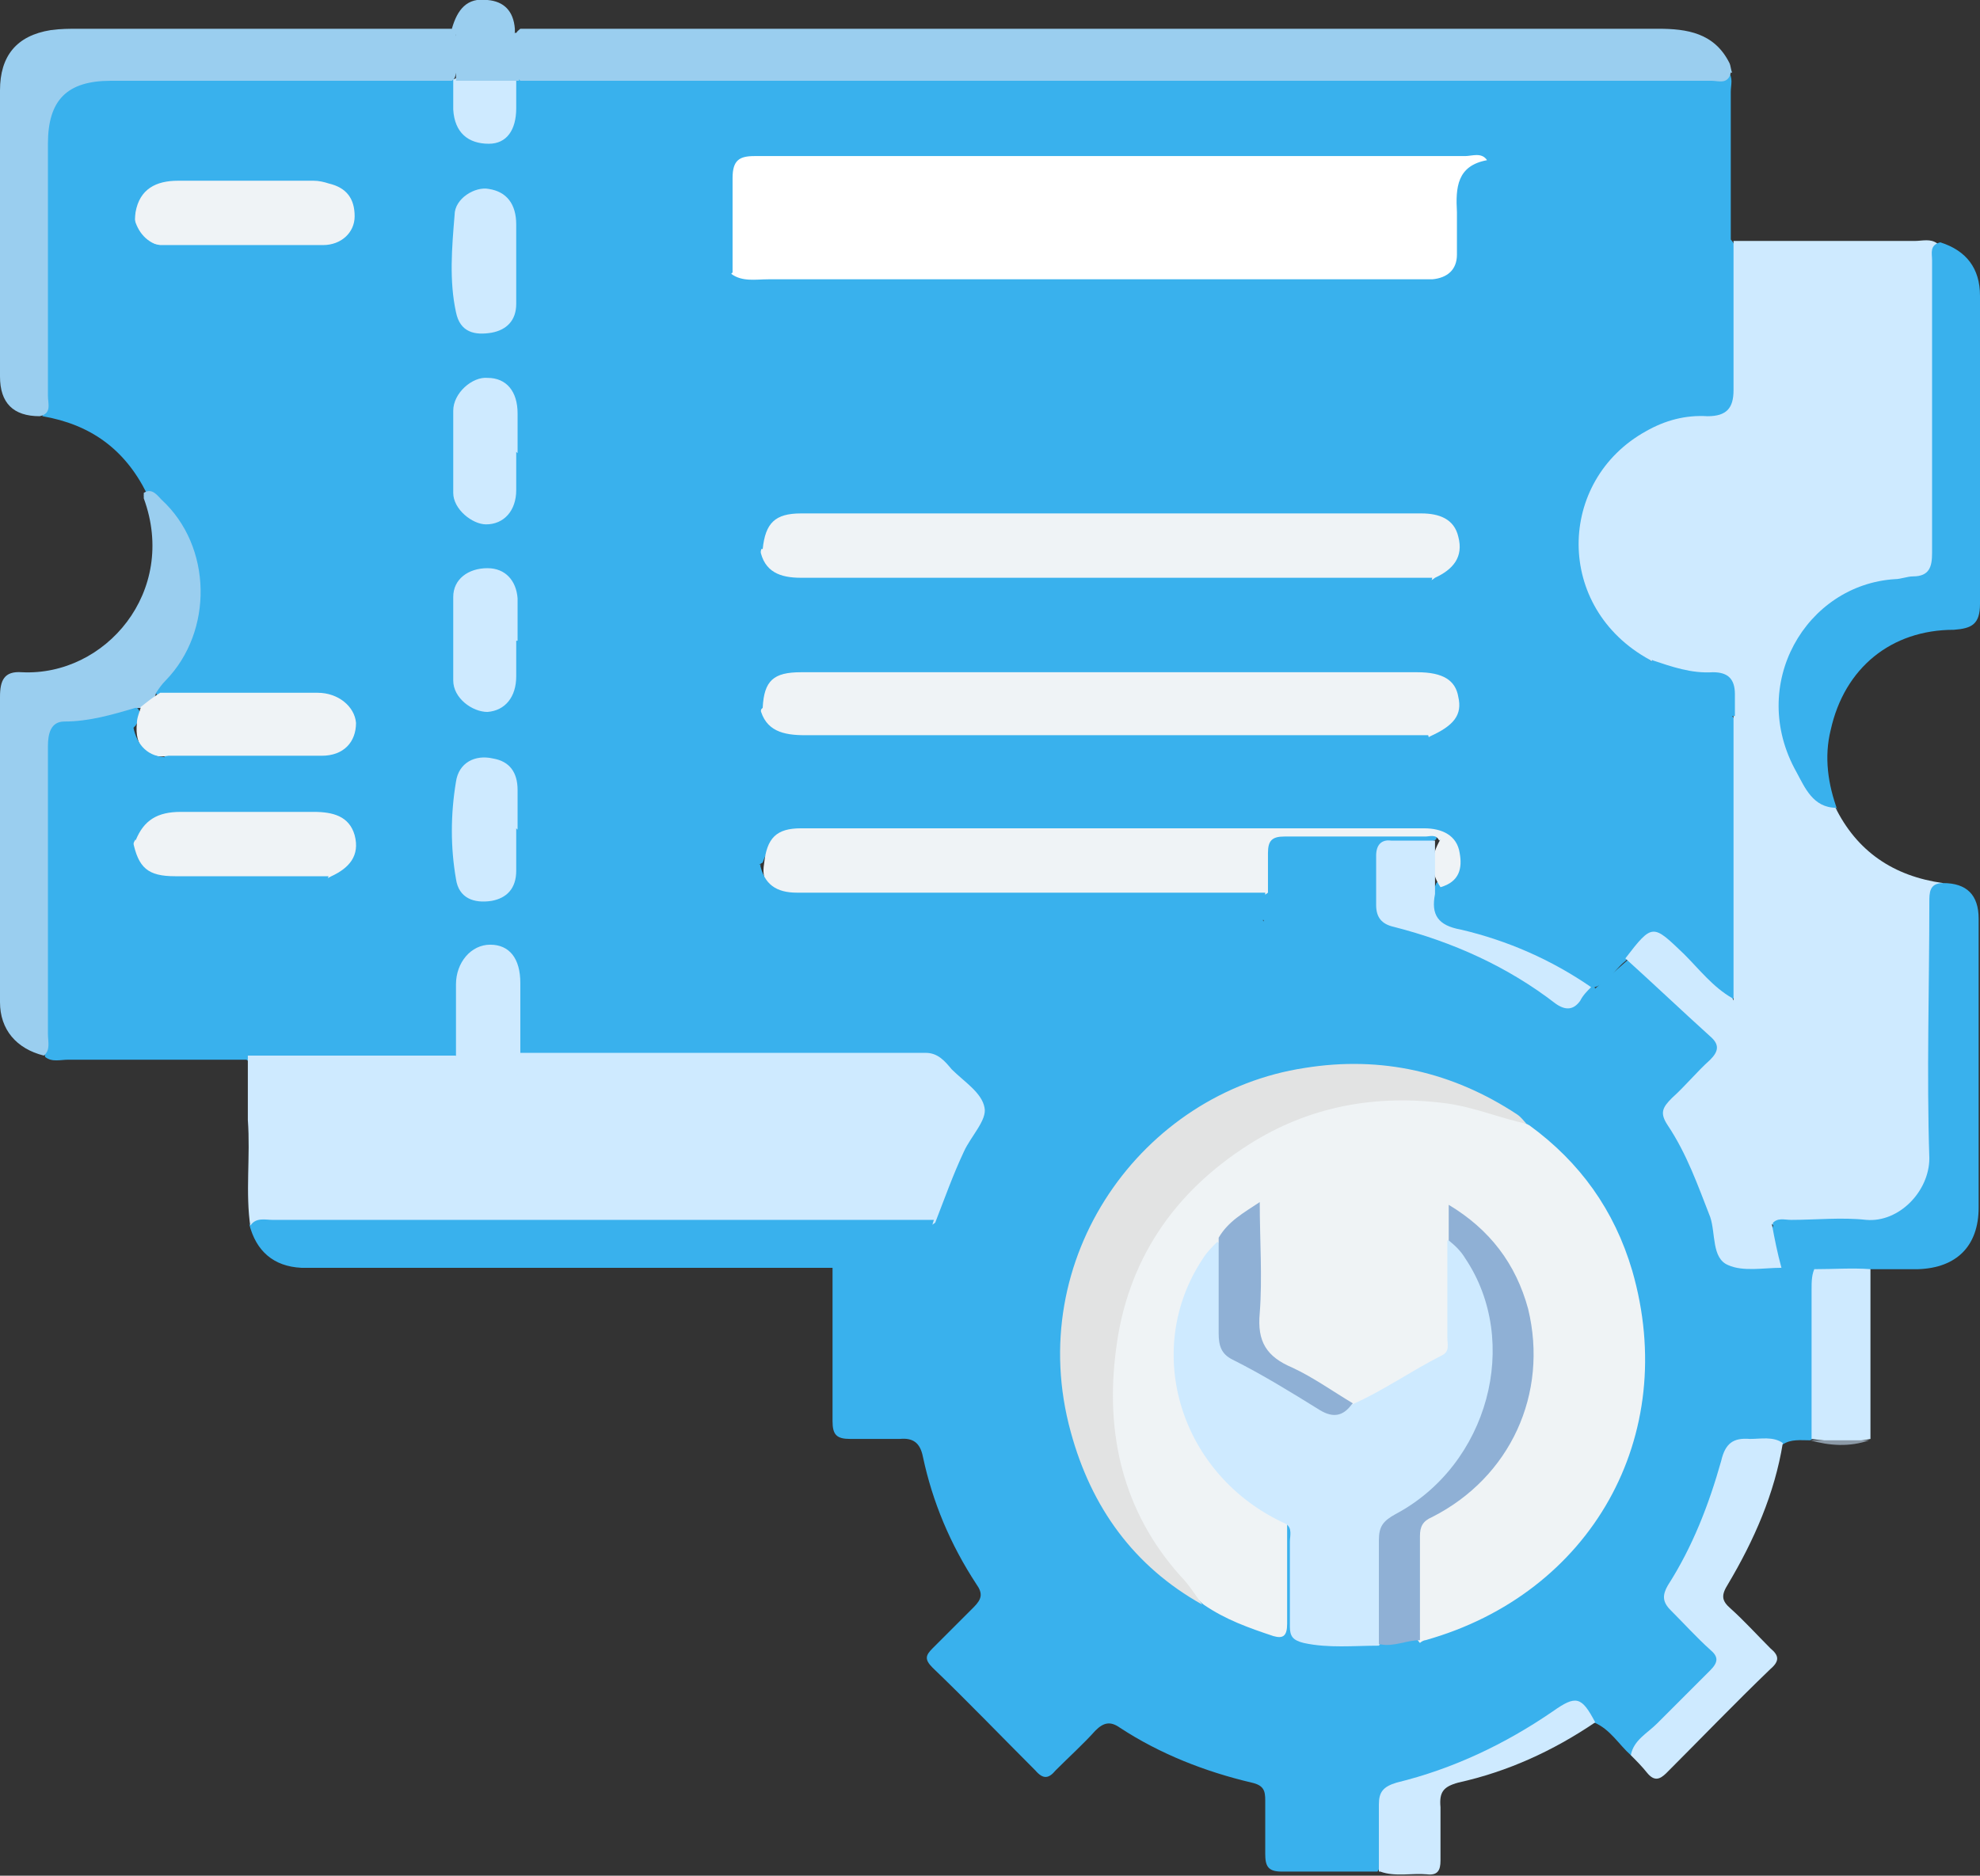 <svg xmlns="http://www.w3.org/2000/svg" id="Layer_2" data-name="Layer 2" viewBox="0 0 144.6 137"><rect x="0" y="0" width="144.6" height="137" fill="#333333" stroke="none"/><defs><style>      .cls-1 {        fill: #fff;      }      .cls-2 {        fill: #39b1ed;      }      .cls-3 {        fill: #9aceef;      }      .cls-4 {        fill: #eff3f6;      }      .cls-5 {        fill: #8fb0d5;      }      .cls-6 {        fill: #eff3f5;      }      .cls-7 {        fill: #8c9aa7;      }      .cls-8 {        fill: #ceeaff;      }      .cls-9 {        fill: #e2e3e3;      }    </style></defs><g id="Layer_1-2" data-name="Layer 1"><g><path class="cls-2" d="M10.7,36c-1.6-3.2-4.1-5-7.6-5.6,.4-5.5,0-11.1,.2-16.6,0-1.4,0-2.7,0-4.1,.2-2.6,1.8-4.3,4.4-4.3,8,0,15.9,0,23.9,0,.4,0,.9,0,1.3,.2,.6,.3,.6,.8,.7,1.3,0,.5,0,1,.1,1.4,.3,1,.8,1.8,2,1.7,1.2-.1,1.6-.9,1.7-2,0-.9-.3-1.9,.7-2.5,.9-.3,1.8-.2,2.7-.2,26.7,0,53.5,0,80.2,0,1.7,0,3.5,0,5.2-.1,.4,.5,.2,1,.2,1.5,0,3.6,0,7.2,0,10.8,.4,.4,.4,1,.4,1.5,0,3,0,6,0,9,0,2-.5,2.5-2.6,2.7-3.5,.3-6.2,2-7.8,5.1-1.6,3.3-1.1,6.4,1,9.4,.8,1.1,2,1.6,2.9,2.6,1,2.1,2.8,3.3,4.9,4,.6,.2,1.3,.1,1.5,.9,.3,1.4,.1,2.8,.1,4.2,0,5.2,.1,10.3,0,15.5-.3,1.2-1,.8-1.6,.3-1.1-1-2.1-2-3.1-3.1q-1.4-1.4-2.8,0c-.2,.2-.4,.4-.6,.6-.9,.7-1.4,1.9-2.7,2-3.2-1.9-6.6-3.3-10.2-4.3-1.4-.4-1.7-1.6-.9-3.4,.7-.7,1.1-1.5,.7-2.5-.5-1.1-1.4-1.2-2.4-1.2-8.4,0-16.7,0-25.1,0-6.2,0-12.4,0-18.6,0-1.8,0-3.2,.4-3.8,2.2-.9,.5-1.6,1.1-1.3,2.2,.3,1.2,1.2,1.4,2.2,1.5,1.9,0,3.8,0,5.7,0,9.2,0,18.3,0,27.5,0,.8,0,1.6,0,2.3,.2,.6,1.1-.4,1.1-.9,1.2-2.7,.7-5.2,1.7-7.6,2.9-2.9,1.5-2.9,1.5-5.3-.9-1.9-1.9-1.9-1.9-3.7,0-2.2,2.3-4.6,4.4-6.6,6.8-.4,.5-1,.6-1.6,.6-9.1,0-18.3,0-27.4,0-.5,0-1,0-1.4-.4-.5-.9-.3-1.8-.3-2.7,0-1,0-2,0-3.1,0-1-.5-1.8-1.7-1.9-1.1,0-1.7,.7-2,1.6-.2,.6-.1,1.2-.1,1.9,0,1,0,2,0,3.1,0,.6,0,1.2-.6,1.6-.5,.3-1.1,.2-1.7,.2-3.8,0-7.6,0-11.3,0-.7,0-1.4,0-1.9-.4-4.3,0-8.7,0-13,0-.6,0-1.2,.2-1.7-.2-.1-.4-.1-.9-.1-1.3,0-6.8,0-13.7,0-20.5,0-2.6,.4-3,3-3.2,1.3,0,2.4-.8,3.7-.6,.6,.5,.3,.9,0,1.4-.1,.1-.3,.3-.4,.4-.7,.6-1.1,1.3-.8,2.2,.4,.9,1.1,1.3,2.1,1.3,2.6,0,5.2,0,7.7,0,.9,0,1.8,0,2.6,0,.6,0,1.2,0,1.6-.6-.5-.4-1.1-.3-1.6-.3-2.5,0-5.1,0-7.6,0-.6,0-1.4,.3-1.5-.8,.6-.4,1.3-.3,2-.3,2.7,0,5.3,0,8,0,.3,0,.6,0,.9,0,1.4,0,2.2-.7,2.3-1.7,0-1-.9-2-2.3-2-3-.1-5.9,0-8.9,0-.8,0-1.6,0-2.3-.2-.9-.8,0-1.2,.4-1.6,2.7-3.3,2.9-7.8,.5-11.2-.6-.8-1.3-1.5-2.1-2Z"></path><path class="cls-2" d="M116.5,72.2c.8-.7,1.6-1.4,2.4-2.1,.6-.1,1,.3,1.3,.7,1.5,1.4,2.9,3,4.6,4.3,1.4,1.2,1.3,1.8,0,3.1-.7,.7-1.4,1.5-2.2,2.2-.6,.5-.7,1.1-.3,1.8,1.7,2.8,2.9,5.8,3.7,9,.2,.7,.6,1,1.4,1,1,0,2,0,3.1,0,.7,0,1.6-.2,2.2,.5,.1,3.7,0,7.4,0,11.2,0,.5,0,1-.5,1.3-.7,0-1.4-.1-2,.3-.8,.3-1.6,0-2.5,0-.9,0-1.4,.4-1.7,1.3-.9,3.2-2.1,6.3-3.8,9.1-.4,.7-.2,1.2,.3,1.7,.9,.9,1.7,1.7,2.6,2.6,.7,.7,.8,1.4,0,2.1-2,2-3.9,4-6,5.9-.9-.8-1.5-1.9-2.7-2.4-1.8-1.3-1.7-1.3-3.7,0-3,2-6.2,3.6-9.7,4.5-2,.5-1.9,.6-2,2.7,0,1.2,.4,2.5-.4,3.7-2.3,0-4.7,0-7,0-1,0-1.2-.4-1.2-1.3,0-1.3,0-2.6,0-3.9,0-.7-.1-1.1-1-1.3-3.4-.8-6.7-2.1-9.6-4-.7-.5-1.2-.4-1.8,.2-.9,1-1.9,1.9-2.9,2.9-.5,.6-.9,.7-1.5,0-2.5-2.5-5-5.1-7.5-7.5-.6-.6-.5-.9,0-1.4,1-1,2-2,3-3,.6-.6,.7-1,.2-1.7-1.9-2.9-3.2-6-3.9-9.3-.2-1-.7-1.4-1.7-1.3-1.2,0-2.4,0-3.6,0-1,0-1.3-.3-1.3-1.3,0-3.7,0-7.5,0-11.2,.2-.5,.7-.5,1.1-.5,.4,0,.9,0,1.3,0q3.5,0,4.5-3.3c.8-2.2,1.6-4.5,3-6.5,.6-.9,.4-1.5-.3-2.3-1.4-1.7-3-2.4-5.3-2.3-8.4,.1-16.7,0-25.1,0-.7,0-1.5,0-2.2-.2-.2-.1-.2-.2-.1-.4,9.5,0,19.1,0,28.6,0,.7,0,1.1-.2,1.6-.8,2.6-2.8,5.3-5.4,8-8.1,.5-.6,.8-.2,1.2,.2,1,1,2.1,2,3.1,3.1,.5,.5,.9,.6,1.5,.3,3.1-1.9,6.4-3.4,10-4.1,.3,0,.5-.2,.6-.5-.5-.6-.4-1.4-.4-2.2,0-1,0-2,0-3.1,0-.6,.3-1.2,1-1.2,3.9,0,7.9-.2,11.8,.1,.5,.6,0,.6-.4,.7-.7,.2-1.5,0-2.2,0-.8,0-1.3,.4-1.2,1.3,0,.2,0,0,0,.1q-.2,3.8,3.4,4.9c2.9,.9,5.7,2.1,8.1,3.9,1.4,1,2.5,1.4,3.9,.2Z"></path><path class="cls-8" d="M126.6,73.1c0-6.9,0-13.8,0-20.8,0,0-.2-.2-.2-.2,0-2.2-1.3-2.7-3.2-2.7-1,0-2-.3-2.7-1.2-7-3.8-6.8-13.1-.3-16.7,1.4-.8,2.9-1.2,4.5-1.1,1.4,0,1.9-.6,1.9-1.9,0-3.6,0-7.3,0-10.9,4.4,0,8.8,0,13.2,0,.6,0,1.2-.2,1.7,.2-.3,3.4-.1,6.8-.2,10.2,0,3.8,0,7.6,0,11.4,0,2.8-.3,3.1-3,3.4-2.2,.2-4.1,1.1-5.6,2.7-3.5,3.7-3.4,9.5,.5,12.8,.3,.2,.5,.5,.8,.6,1.6,3.3,4.3,5.1,7.9,5.6-.5,.8-.5,1.7-.5,2.7,0,5.6,0,11.3,0,16.9,0,3.8-1.7,5.4-5.4,5.4-2,0-4,0-6,0-.8,0-1.1-.5-1.3-1.1-.7-2-1.6-3.9-2.7-5.8-.6-1.1-.5-1.9,.4-2.7,.7-.7,1.4-1.5,2.2-2.1,.7-.7,.8-1.3,0-1.9-.5-.4-1-.9-1.4-1.4-.3-.4-.8-.7-.6-1.4Z"></path><path class="cls-8" d="M38,76.9c9.9,0,19.7,0,29.6,0,.9,0,1.4,.6,1.9,1.2,.9,.9,2.2,1.7,2.4,2.8,.2,.9-1,2.1-1.5,3.2-.8,1.7-1.4,3.4-2.1,5.2-.6,.5-1.4,.5-2.1,.5-15.6,0-31.1,0-46.7,0-.4,0-.8,0-1.2-.1-.4-2.6,0-5.2-.2-7.9,0-1.6,0-3.1,0-4.7,5,0,10.1,0,15.1,0,.3,0,.4,.4,.6,.6,1.2,1.9,2.6,1.8,3.7-.1,.1-.2,.2-.3,.4-.4Z"></path><path class="cls-3" d="M126.4,5.3c-.2,.9-.9,.6-1.4,.6-3.6,0-7.3,0-10.9,0-25.4,0-50.8,0-76.1,0,0,0-.1-.1-.2-.2-.4-1.1-.3-2.1-.1-3.2,0-.2,.2-.3,.3-.4,.7,0,1.4,0,2,0,27,0,54.1,0,81.1,0,2.1,0,4.1,.3,5.2,2.5,.1,.2,.1,.5,.2,.7Z"></path><path class="cls-3" d="M33,5.9c-8.3,0-16.6,0-24.9,0-3.2,0-4.6,1.4-4.6,4.6,0,6.1,0,12.2,0,18.4,0,.6,.3,1.3-.6,1.5Q0,30.4,0,27.5c0-7,0-13.9,0-20.9,0-2.5,1.2-4,3.7-4.4,.7-.1,1.4-.1,2-.1,9.1,0,18.2,0,27.3,0,.1,.1,.2,.2,.3,.4,.1,1.1,.3,2.1-.1,3.2,0,0-.1,.1-.2,.2Z"></path><path class="cls-3" d="M10.5,36c.6-.4,1,.2,1.3,.5,3.7,3.4,3.8,9.6,.3,13.2-.3,.3-.5,.6-.7,.9-.2,.8-.7,1.2-1.5,1.1-1.7,.5-3.4,1-5.2,1-1,0-1.2,.9-1.2,1.8,0,7,0,14,0,21,0,.6,.2,1.2-.3,1.6-2-.5-3.2-1.9-3.2-3.9C0,65.8,0,58.4,0,50.9c0-1.2,.3-1.9,1.6-1.8,6.1,.3,11.4-5.9,8.9-12.7,0-.1,0-.3,0-.4Z"></path><path class="cls-2" d="M134.1,59c-1.7,0-2.3-1.5-2.9-2.6-3.6-6.4,.7-13.7,7.2-14.1,.4,0,.9-.2,1.3-.2,1.2,0,1.4-.7,1.4-1.7,0-3.7,0-7.3,0-11,0-3.5,0-7,0-10.4,0-.5-.2-1.1,.6-1.3,1.9,.6,2.9,1.9,2.9,3.9,0,7.5,0,15,0,22.5,0,1.5-.6,1.8-1.9,1.9-4.6,0-8,2.8-9,7.3-.5,2-.2,4,.5,5.9Z"></path><path class="cls-2" d="M18.3,89.5c.4-.6,1.1-.4,1.6-.4,16.1,0,32.2,0,48.3,0-.4,1.1-.2,2.8-1.1,3.3-.9,.5-2.3,.2-3.6,.2-.9,0-1.7,0-2.6,0-12.4,0-24.8,0-37.2,0-.6,0-1.2,0-1.7,0-2-.1-3.3-1.2-3.8-3.2Z"></path><path class="cls-2" d="M129.4,89.4c.4-.5,.9-.3,1.4-.3,1.8,0,3.7-.2,5.5,0,2.4,.2,4.6-2.1,4.6-4.5-.2-6.2,0-12.5,0-18.7,0-.7,0-1.4,1-1.4q2.6,0,2.6,2.6c0,7,0,14.1,0,21.1,0,2.8-1.6,4.4-4.4,4.5-1.2,0-2.3,0-3.5,0-1.4,.5-2.8,.6-4.1,0-.8,0-1.5,0-2.3,0-.7-1-1.1-2-.7-3.2Z"></path><path class="cls-8" d="M119.1,128.2c.2-1.1,1.2-1.6,1.9-2.3,1.3-1.3,2.6-2.6,3.9-3.9,.6-.6,.6-1,0-1.5-1-.9-1.9-1.9-2.9-2.9-.6-.6-.6-1.1-.2-1.8,1.8-2.8,3-5.9,3.9-9.1,.3-1.3,.9-1.7,2.1-1.6,.8,0,1.7-.2,2.4,.3-.6,3.7-2.1,7.1-4,10.3-.5,.8-.5,1.2,.2,1.8,1,.9,1.9,1.9,2.9,2.9,.6,.5,.7,.9,0,1.5-2.6,2.5-5.1,5.1-7.6,7.6-.5,.5-.9,.6-1.4,0-.4-.5-.8-.9-1.3-1.4Z"></path><path class="cls-8" d="M132.5,92.7c1.4,0,2.8-.1,4.1,0,0,4.1,0,8.3,0,12.4-1.4,.3-2.9,.2-4.3,0,0,0,0,0,0,0,0-3.6,0-7.2,0-10.9,0-.6,0-1.2,.3-1.7Z"></path><path class="cls-8" d="M100.7,136.7c0-1.6,0-3.3,0-4.9,0-.9,.3-1.3,1.3-1.6,4.1-1,7.9-2.8,11.4-5.2,1.7-1.2,2.1-1.1,3.1,.8-3.1,2.1-6.4,3.6-10,4.4-1.1,.3-1.4,.7-1.3,1.8,0,1.3,0,2.6,0,3.9,0,.7-.2,1.1-1,1-1.1-.1-2.3,.2-3.4-.2Z"></path><path class="cls-3" d="M33,2.4c0,0,0-.2,0-.3,.4-1.4,1.1-2.3,2.6-2.1,1.2,.1,1.9,.8,2,2.1,0,.1,0,.2,0,.3-1.5,.7-3.1,.7-4.6,0Z"></path><path class="cls-7" d="M132.2,105.2c1.4,0,2.9,0,4.3,0-1.4,.5-2.9,.4-4.3,0Z"></path><path class="cls-4" d="M55.7,40.1c.2-1.9,.9-2.6,2.8-2.6,15.1,0,30.2,0,45.3,0,1.3,0,2.4,.4,2.7,1.7,.4,1.5-.4,2.4-1.7,3-.6,.5-1.3,.4-2,.4-14.6,0-29.2,0-43.8,0-.6,0-1.3,0-1.9-.2-1-.4-1.9-1-1.5-2.3Z"></path><path class="cls-4" d="M55.7,51.7c.1-2,.8-2.6,2.8-2.6,15,0,30,0,45,0,1.9,0,2.8,.6,3,1.8,.3,1.3-.3,2.1-2.1,2.9-.5,.6-1.2,.5-1.9,.5-14.4,0-28.9,0-43.3,0-.9,0-1.9,0-2.7-.6-.7-.4-1.3-1-.9-1.9Z"></path><path class="cls-2" d="M53.2,19.9c16.8,0,33.6,0,50.4,0q2.1,0,2.1-2.1c0-1.5,0-3,0-4.5-.1-1.3,.4-1.8,1.6-1.6,.3,0,.7,0,1,0,.5,.3,.3,.8,.3,1.2,0,2.8,0,5.6,0,8.5,0,1-.3,1.5-1.4,1.5-17.6,0-35.2,0-52.8,0-1,0-1.5-.3-1.4-1.3,0-.5,0-1.1,0-1.6Z"></path><path class="cls-4" d="M105.1,61.4c-.2-.5-.7-.3-1-.3-3.4,0-6.9,0-10.3,0-.9,0-1.2,.3-1.2,1.2,0,1,0,1.9,0,2.9-.6,.5-1.3,.4-1.9,.4-10.6,0-21.2,0-31.8,0-.5,0-1.1,0-1.6-.2-1.2-.4-1.7-1.1-1.5-2.3,.2-1.9,.9-2.6,2.7-2.6,15.2,0,30.4,0,45.5,0,1.3,0,2.4,.5,2.6,1.8,.2,1.1,0,2.1-1.4,2.5-.8-1.2-.7-2.3,0-3.5Z"></path><path class="cls-2" d="M55.5,40.1c.3,1.7,1.5,2.1,3,2.1,14.8,0,29.7,0,44.5,0,.5,0,1.1,0,1.6,0-.3,1.4-1.2,2-2.6,2-15.2,0-30.4,0-45.6,0-2,0-3-1.2-2.6-2.9,.2-.8,.5-1.7,1.7-1.1Z"></path><path class="cls-2" d="M55.5,51.7c.4,1.7,1.7,2,3.3,2,15.2,0,30.4,0,45.5,0,.4,1.1-.6,1.4-1.2,1.7-.6,.3-1.4,.4-2.1,.4-14.6,0-29.2,0-43.9,0-2.6,0-3.9-1.4-3.2-3.4,.2-.7,.6-1.6,1.6-.7Z"></path><path class="cls-8" d="M129.4,89.4c.2,1.1,.4,2.1,.7,3.2-1.3,0-2.8,.3-3.9-.2-1.2-.5-.9-2.3-1.3-3.5-.9-2.3-1.7-4.6-3.1-6.7-.6-.9-.4-1.3,.3-2,1-.9,1.8-1.9,2.8-2.8,.6-.6,.7-1.1,0-1.7-2.1-1.9-4.1-3.8-6.2-5.7,2-2.6,2-2.5,4.3-.3,1.1,1.1,2.1,2.4,3.5,3.2,.7,1.2,1.8,2,2.8,3,.5,.5,.6,.9,0,1.4-1.1,1-2.1,2.1-3.1,3.1-.4,.4-.7,.7-.3,1.4,1.6,2.3,2.6,5,3.6,7.6Z"></path><path class="cls-2" d="M55.5,63.1c.3,1.5,1.2,2.1,2.7,2.1,11.4,0,22.8,0,34.2,0,0,.7,0,1.4,0,2-11.9,0-23.8,0-35.7,0-2.1,0-3.2-1.1-2.8-2.9,.2-.8,.5-1.7,1.7-1.1Z"></path><path class="cls-4" d="M9.9,61.4c.6-1.5,1.6-2.1,3.3-2.1,3.2,0,6.5,0,9.7,0,1.4,0,2.6,.3,3,1.7,.4,1.5-.4,2.4-1.7,3-.5,.3-1.1,.4-1.7,.4-3.2,0-6.3,0-9.5,0-1.1,0-2.1-.3-2.8-1.2-.4-.6-.8-1.1-.3-1.9Z"></path><path class="cls-4" d="M10.2,51.7c.5-.4,1-.8,1.5-1.1,3.8,0,7.7,0,11.5,0,1.5,0,2.7,1,2.8,2.2,0,1.4-.9,2.4-2.5,2.4-3.7,0-7.5,0-11.2,0-1.6,.3-2.5-.7-2.3-2.4,0-.4,.2-.8,.3-1.2Z"></path><path class="cls-4" d="M9.9,15.5c.3-1.7,1.5-2.3,3.1-2.3,3.3,0,6.6,0,9.9,0,.4,0,.8,.1,1.1,.2,1.3,.3,1.9,1.1,1.9,2.4,0,1.2-1,2.1-2.3,2.1-4,0-8,0-11.9,0-1.5-.2-2-.9-1.8-2.4Z"></path><path class="cls-8" d="M104.8,61.4c0,1.2,0,2.3,0,3.5,0,.1,0,.3,0,.4-.3,1.5,.2,2.3,1.9,2.6,3.4,.8,6.6,2.2,9.5,4.2-.3,.3-.6,.6-.8,1-.5,.7-1.1,.7-1.8,.2-3.5-2.7-7.5-4.5-11.8-5.6-.9-.2-1.3-.7-1.3-1.6,0-1.2,0-2.4,0-3.6,0-.8,.4-1.2,1.1-1.1,1.1,0,2.1,0,3.2,0Z"></path><path class="cls-8" d="M37.7,33c0,.9,0,1.8,0,2.8,0,1.5-.9,2.5-2.2,2.5-1,0-2.4-1.1-2.4-2.3,0-2,0-4,0-6,0-1.3,1.4-2.5,2.5-2.4,1.4,0,2.2,1,2.2,2.6,0,1,0,1.9,0,2.9Z"></path><path class="cls-8" d="M38,77.5c-.1,1.4-1,2.2-2.3,2.2-1.4,0-2.1-.9-2.4-2.3,0-1.8,0-3.7,0-5.5,0-1.6,1.1-2.9,2.5-2.9,1.4,0,2.2,1,2.2,2.8,0,1.8,0,3.6,0,5.4,0,0,0,.2,0,.3Z"></path><path class="cls-8" d="M37.7,60.5c0,1,0,2,0,3.1,0,1.3-.7,2-1.8,2.2-1.3,.2-2.4-.2-2.6-1.6-.4-2.3-.4-4.7,0-7.1,.2-1.4,1.4-2,2.7-1.7,1.2,.2,1.8,1,1.8,2.3,0,1,0,1.9,0,2.9Z"></path><path class="cls-8" d="M37.7,46.8c0,.9,0,1.8,0,2.6,0,1.5-.8,2.5-2.1,2.6-1.1,0-2.5-1-2.5-2.3,0-2,0-4.1,0-6.1,0-1.3,1.1-2.1,2.5-2.1,1.3,0,2.1,.9,2.2,2.2,0,1,0,2,0,3.1Z"></path><path class="cls-8" d="M37.7,19.1c0,1,0,2,0,3.1,0,1.2-.7,1.9-1.8,2.1-1.2,.2-2.3,0-2.6-1.5-.5-2.3-.3-4.7-.1-7.1,0-1.2,1.5-2.1,2.5-1.9,1.3,.2,2,1.1,2,2.6,0,.9,0,1.8,0,2.8Z"></path><path class="cls-2" d="M9.7,61.4c.4,2,1.1,2.6,3.1,2.6,3.7,0,7.4,0,11.2,0-.6,1.5-1.7,2.1-3.3,2-3.3,0-6.5,0-9.8,0-1.5,0-2.5-.7-2.9-2-.4-1.4,.5-2.2,1.7-2.7Z"></path><path class="cls-2" d="M9.7,15.5c.2,1.1,.7,2,1.8,2.4,.5,.4,1,.2,1.5,.2,3.2,0,6.4,0,9.6,0,.4,0,.9-.2,1,.3,.2,.5-.3,.8-.6,1-.5,.3-1,.4-1.5,.4-3.6,0-7.3,0-10.9,0-1.4,0-2.3-.6-2.5-1.9-.2-1.2,.5-2.1,1.7-2.5Z"></path><path class="cls-2" d="M9.7,52.9c.2,1.3,.9,2.3,2.3,2.4,.8,.5,1.7,.2,2.6,.2,2.7,0,5.3,0,8,0,.4,0,.9-.2,1,.3,0,.4-.3,.7-.6,.9-.4,.3-.9,.5-1.5,.5-3.7,0-7.4,0-11.1,0-1.4,0-2.2-.9-2.4-2.1-.2-1.1,.3-2.1,1.7-2.3Z"></path><path class="cls-8" d="M37.7,5.9c0,.7,0,1.4,0,2,0,1.6-.7,2.6-2,2.6-1.5,0-2.5-.8-2.6-2.5,0-.7,0-1.5,0-2.2,0,0,0,0,0,0,1.6-.7,3.1-.7,4.6,0h0Z"></path><path class="cls-2" d="M120.6,48.2c1.5,.5,2.9,1,4.5,.9,1.1,0,1.6,.5,1.6,1.6,0,.5,0,1.1,0,1.6-2.7,0-4.4-1.6-6-3.5-.1-.2-.3-.4,0-.6Z"></path><path class="cls-6" d="M94,111.1c0,2.5,0,5,0,7.5,0,.9-.3,1.1-1,.9-1.8-.6-3.5-1.2-5.1-2.3-4.4-3.8-6.5-8.7-6.8-14.4-.3-5,1-9.6,3.9-13.7,5.3-7.6,15.6-11,24.3-8,.8,.3,1.6,.7,2.4,1.1,3.7,2.7,6.2,6.2,7.5,10.6,3.5,12.1-3,23.6-15.1,27-.1,0-.3,.1-.4,.2-.4-.4-.4-1-.4-1.5,0-1.9,0-3.8,0-5.7,0-1.1,.4-1.8,1.4-2.3,5.5-3.1,7.9-8.6,6.5-14.7-.7-2.8-2.3-5.1-4.8-6.8-.3,.7-.1,1.3-.2,1.9,0,2.2,0,4.4,0,6.6,0,1.1-.4,2-1.4,2.5-2,1-3.7,2.5-5.9,3.1-2.3-.9-4.3-2.3-6.4-3.5-.8-.4-.8-1.3-.8-2.1,0-2.3,0-4.6,0-6.9,0-.5,.1-1-.2-1.5-.9,.3-1.5,1-2.1,1.7-5.2,6-3.7,14.9,3.2,19.3,.5,.3,1.2,.5,1.5,1.1Z"></path><path class="cls-8" d="M98.7,102.6c2.3-1,4.4-2.5,6.6-3.6,.6-.3,.4-.8,.4-1.3,0-2.4,0-4.7,0-7.1,1.2,0,1.6,1,2,1.9,2.4,4.8,2.1,9.5-.7,14-1.1,1.8-2.6,3.2-4.4,4.2-1.2,.6-1.5,1.5-1.5,2.7,0,1.7,0,3.4,0,5.1,0,.6,0,1.2-.4,1.7-1.8,0-3.7,.2-5.5-.2-.8-.2-1-.5-1-1.2,0-2.1,0-4.2,0-6.2,0-.4,.2-1-.3-1.3-7.7-3.5-10.5-12.6-6.1-19.3,.3-.5,.7-.9,1.1-1.3,.5,.4,.4,1.1,.4,1.6,0,1.7,0,3.4,0,5.1,0,.9,.3,1.5,1.1,1.9,2,1.1,3.9,2.3,5.9,3.4,.8,.4,1.5,.2,2.2,0Z"></path><path class="cls-9" d="M111.6,82.1c-2-.4-3.8-1.2-5.9-1.5-5.2-.7-10.1,.2-14.5,3-5.5,3.5-8.9,8.5-9.7,15-.8,6.1,.5,11.8,4.7,16.5,.6,.6,1.1,1.4,1.6,2.1-5-2.8-8.1-7.1-9.6-12.6-3.5-12.7,5.2-24.8,17.1-26.6,5.6-.9,10.8,.3,15.5,3.4,.3,.2,.5,.5,.7,.7Z"></path><path class="cls-5" d="M100.7,120.1c0-2.5,0-5.1,0-7.6,0-1,.3-1.4,1.2-1.9,6.8-3.6,9.2-12.6,5.1-18.7-.3-.5-.7-.9-1.2-1.3v-2.6c3,1.8,4.9,4.3,5.8,7.6,1.5,6.2-1.3,12.3-7,15.2-.7,.3-.9,.7-.9,1.4,0,2.5,0,5,0,7.6-1,0-1.9,.5-2.9,.3Z"></path><path class="cls-3" d="M37.9,5.9c-1.5,0-3.1,0-4.6,0,0-1.2,0-2.3,0-3.5,1.5,0,3.1,0,4.6,0,0,1.2,0,2.3,0,3.5Z"></path><path class="cls-5" d="M98.7,102.6c-.6,.8-1.3,1-2.3,.4-2.1-1.3-4.2-2.6-6.4-3.7-.8-.4-1-1-1-1.9,0-2.3,0-4.6,0-7,.7-1.2,1.8-1.8,3-2.6,0,2.8,.2,5.5,0,8.1-.2,2.1,.5,3.2,2.4,4,1.5,.7,2.9,1.7,4.4,2.6Z"></path><path class="cls-1" d="M53.5,19.9c0-2.3,0-4.6,0-6.9,0-1.3,.5-1.6,1.6-1.6,7.5,0,15.1,0,22.6,0,9.8,0,19.6,0,29.3,0,.5,0,1.2-.3,1.6,.3-2.2,.4-2.3,2-2.2,3.8,0,1,0,2,0,3.1,0,1.1-.7,1.7-1.8,1.8-.6,0-1.2,0-1.7,0-15.6,0-31.2,0-46.8,0-.9,0-1.9,.2-2.7-.4Z"></path></g></g></svg>